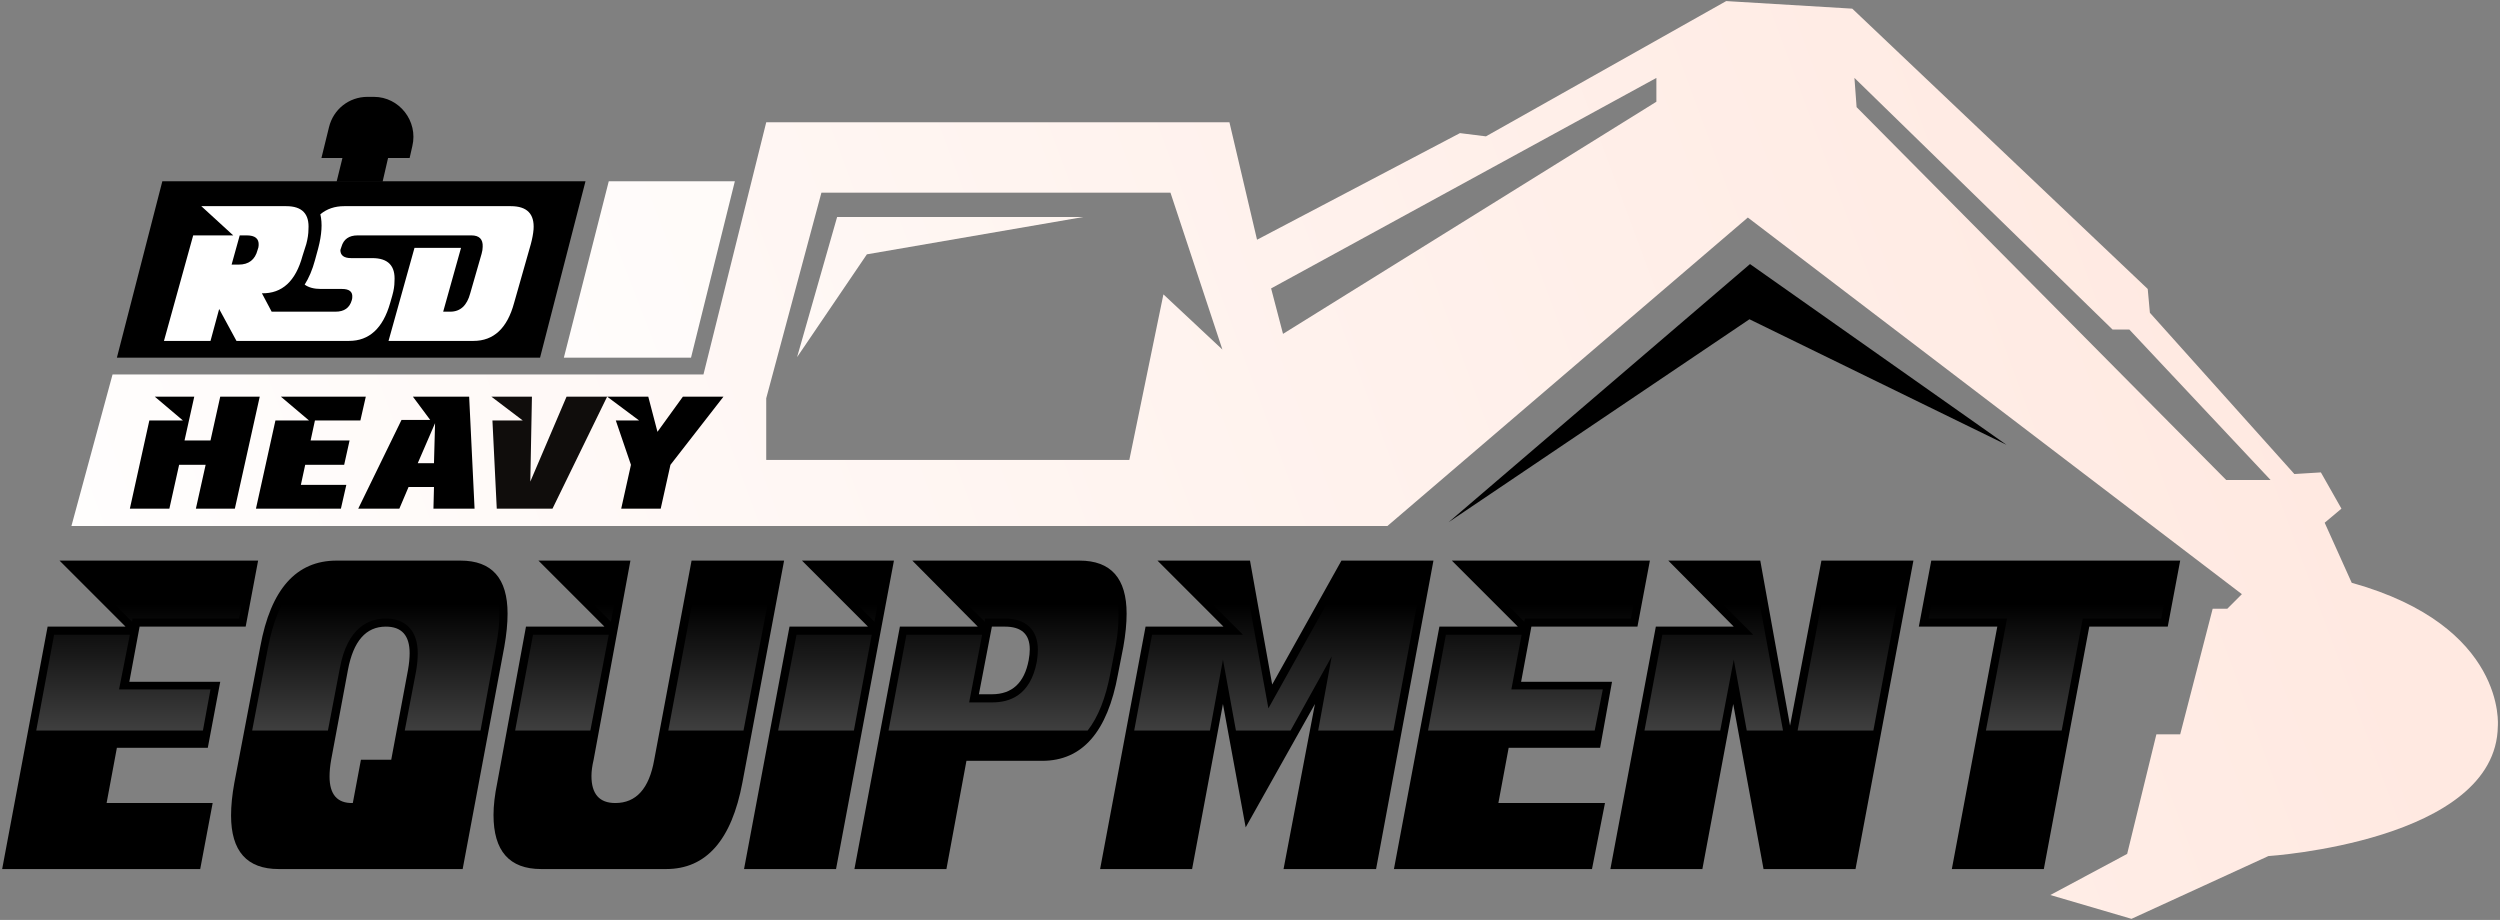 <svg version="1.2" xmlns="http://www.w3.org/2000/svg" viewBox="0 0 462 170" width="462" height="170">
	<rect x="0" y="0" width="462" height="170" fill="#808080" stroke="none"/>
	<title>RSD Heavy Equipment Logo 01</title>
	<defs>
		<linearGradient id="g1" x2="1" gradientUnits="userSpaceOnUse" gradientTransform="matrix(395.432,-151.984,85.999,223.753,-18.007,86.066)">
			<stop offset="0" stop-color="#ffffff"/>
			<stop offset=".99" stop-color="#ffe9e1"/>
			<stop offset="1" stop-color="#ffe9e1"/>
		</linearGradient>
		<linearGradient id="g2" x2="1" gradientUnits="userSpaceOnUse" gradientTransform="matrix(343.788,-132.134,114.983,299.164,22.553,64.448)">
			<stop offset="0" stop-color="#ffffff"/>
			<stop offset="1" stop-color="#fff1eb"/>
		</linearGradient>
		<linearGradient id="g3" x2="1" gradientUnits="userSpaceOnUse" gradientTransform="matrix(313.641,-120.547,44.254,115.139,39.222,89.344)">
			<stop offset="0" stop-color="#ffffff"/>
			<stop offset="1" stop-color="#ffeae1"/>
		</linearGradient>
		<linearGradient id="g4" x2="1" gradientUnits="userSpaceOnUse" gradientTransform="matrix(0,-57.016,103.824,0,17.938,168.668)">
			<stop offset="0" stop-color="#ffffff" stop-opacity=".6"/>
			<stop offset="1" stop-color="#ffffff" stop-opacity="0"/>
		</linearGradient>
		<linearGradient id="g5" x2="1" gradientUnits="userSpaceOnUse" gradientTransform="matrix(0,-57.016,180.723,0,28.713,168.668)">
			<stop offset="0" stop-color="#ffffff" stop-opacity=".6"/>
			<stop offset="1" stop-color="#ffffff" stop-opacity="0"/>
		</linearGradient>
		<linearGradient id="g6" x2="1" gradientUnits="userSpaceOnUse" gradientTransform="matrix(0,-57.016,87.004,0,59.684,168.668)">
			<stop offset="0" stop-color="#ffffff" stop-opacity=".6"/>
			<stop offset="1" stop-color="#ffffff" stop-opacity="0"/>
		</linearGradient>
		<linearGradient id="g7" x2="1" gradientUnits="userSpaceOnUse" gradientTransform="matrix(0,-57.016,55.668,0,94.763,168.668)">
			<stop offset="0" stop-color="#ffffff" stop-opacity=".6"/>
			<stop offset="1" stop-color="#ffffff" stop-opacity="0"/>
		</linearGradient>
		<linearGradient id="g8" x2="1" gradientUnits="userSpaceOnUse" gradientTransform="matrix(0,-57.016,67.241,0,104.766,168.668)">
			<stop offset="0" stop-color="#ffffff" stop-opacity=".6"/>
			<stop offset="1" stop-color="#ffffff" stop-opacity="0"/>
		</linearGradient>
		<linearGradient id="g9" x2="1" gradientUnits="userSpaceOnUse" gradientTransform="matrix(0,-57.016,37.328,0,110.392,168.668)">
			<stop offset="0" stop-color="#ffffff" stop-opacity=".6"/>
			<stop offset="1" stop-color="#ffffff" stop-opacity="0"/>
		</linearGradient>
		<linearGradient id="g10" x2="1" gradientUnits="userSpaceOnUse" gradientTransform="matrix(0,-57.016,55.668,0,143.421,168.668)">
			<stop offset="0" stop-color="#ffffff" stop-opacity=".6"/>
			<stop offset="1" stop-color="#ffffff" stop-opacity="0"/>
		</linearGradient>
		<linearGradient id="g11" x2="1" gradientUnits="userSpaceOnUse" gradientTransform="matrix(0,-57.016,67.415,0,153.45,168.668)">
			<stop offset="0" stop-color="#ffffff" stop-opacity=".6"/>
			<stop offset="1" stop-color="#ffffff" stop-opacity="0"/>
		</linearGradient>
		<linearGradient id="g12" x2="1" gradientUnits="userSpaceOnUse" gradientTransform="matrix(0,-57.016,80.972,0,174.92,168.668)">
			<stop offset="0" stop-color="#ffffff" stop-opacity=".6"/>
			<stop offset="1" stop-color="#ffffff" stop-opacity="0"/>
		</linearGradient>
		<linearGradient id="g13" x2="1" gradientUnits="userSpaceOnUse" gradientTransform="matrix(0,-57.016,101.912,0,227.957,168.668)">
			<stop offset="0" stop-color="#ffffff" stop-opacity=".6"/>
			<stop offset="1" stop-color="#ffffff" stop-opacity="0"/>
		</linearGradient>
		<linearGradient id="g14" x2="1" gradientUnits="userSpaceOnUse" gradientTransform="matrix(0,-57.016,103.92,0,275.177,168.668)">
			<stop offset="0" stop-color="#ffffff" stop-opacity=".6"/>
			<stop offset="1" stop-color="#ffffff" stop-opacity="0"/>
		</linearGradient>
		<linearGradient id="g15" x2="1" gradientUnits="userSpaceOnUse" gradientTransform="matrix(0,-57.016,180.723,0,285.932,168.668)">
			<stop offset="0" stop-color="#ffffff" stop-opacity=".6"/>
			<stop offset="1" stop-color="#ffffff" stop-opacity="0"/>
		</linearGradient>
		<linearGradient id="g16" x2="1" gradientUnits="userSpaceOnUse" gradientTransform="matrix(0,-57.016,48.708,0,299.161,168.668)">
			<stop offset="0" stop-color="#ffffff" stop-opacity=".6"/>
			<stop offset="1" stop-color="#ffffff" stop-opacity="0"/>
		</linearGradient>
		<linearGradient id="g17" x2="1" gradientUnits="userSpaceOnUse" gradientTransform="matrix(0,-57.016,37.271,0,319.083,168.668)">
			<stop offset="0" stop-color="#ffffff" stop-opacity=".6"/>
			<stop offset="1" stop-color="#ffffff" stop-opacity="0"/>
		</linearGradient>
		<linearGradient id="g18" x2="1" gradientUnits="userSpaceOnUse" gradientTransform="matrix(0,-57.016,84.955,0,368.702,168.668)">
			<stop offset="0" stop-color="#ffffff" stop-opacity=".6"/>
			<stop offset="1" stop-color="#ffffff" stop-opacity="0"/>
		</linearGradient>
	</defs>
	<style>
		.s0 { fill: #000000 } 
		.s1 { fill: url(#g1) } 
		.s2 { fill: url(#g2) } 
		.s3 { fill: url(#g3) } 
		.s4 { fill: url(#g4) } 
		.s5 { fill: url(#g5) } 
		.s6 { fill: url(#g6) } 
		.s7 { fill: url(#g7) } 
		.s8 { fill: url(#g8) } 
		.s9 { fill: url(#g9) } 
		.s10 { fill: url(#g10) } 
		.s11 { fill: url(#g11) } 
		.s12 { fill: url(#g12) } 
		.s13 { fill: url(#g13) } 
		.s14 { fill: url(#g14) } 
		.s15 { fill: url(#g15) } 
		.s16 { fill: url(#g16) } 
		.s17 { fill: url(#g17) } 
		.s18 { fill: url(#g18) } 
		.s19 { fill: #100d0c } 
		.s20 { fill: #ffffff } 
	</style>
	<g id="Layer 1">
		<g id="&lt;Group&gt;">
			<g id="&lt;Group&gt;">
				<path id="&lt;Path&gt;" class="s0" d="m267.7 96.5l55.7-47.7 47.4 33.4-47.5-23.2z"/>
			</g>
			<g id="&lt;Group&gt;">
				<g id="&lt;Group&gt;">
					<g id="&lt;Group&gt;">
						<path id="&lt;Compound Path&gt;" fill-rule="evenodd" class="s1" d="m461.6 134.2c-0.3 21.3-42.4 24-42.4 24l-25.3 11.6-15-4.4 14.2-7.6 5.4-22.1h4.4l6-23.2h2.7l2.7-2.7-91.3-69.6-66.6 57h-243.2l7.6-28h109.2l11.6-46.6h85.6l5.1 21.7 37.5-19.7 4.8 0.6 44.4-25 23.3 1.4 54.6 51.8 0.4 4.4 26.7 29.8 4.9-0.3 3.8 6.7-3.1 2.6 5 11.1c28.7 8 27 26.5 27 26.5zm-235.7-69.6l-9.6-29h-64.5l-10.2 38v11.4h67.1l6.3-30.6zm80.2-50.2l-71.2 38.9 2.2 8.4 69-42.9zm113.5 74.3l-26.1-27.8h-3.1l-47.7-46.5 0.4 5.4 68.3 68.9z"/>
						<g id="&lt;Group&gt;">
							<g id="&lt;Group&gt;">
								<path id="&lt;Compound Path&gt;" class="s0" d="m30 33.5l-8.4 32.6h78.2l8.4-32.6z"/>
							</g>
						</g>
						<path id="&lt;Path&gt;" class="s2" d="m135.8 33.5l-8.1 32.6h-23.5l8.3-32.6z"/>
						<path id="&lt;Path&gt;" class="s3" d="m147.3 66l7.4-25.9h45.5l-40 6.9z"/>
					</g>
					<g id="&lt;Group&gt;">
						<g id="&lt;Group&gt;">
							<path id="&lt;Path&gt;" class="s0" d="m70.7 33.6h-8.5l1.6-6.5h8.4z"/>
							<path id="&lt;Path&gt;" class="s0" d="m75.7 29.2h-16.3l1.4-5.7c0.8-3.3 3.7-5.6 7.1-5.6h1.2c4.7 0 8.2 4.5 7.1 9.1z"/>
						</g>
					</g>
				</g>
				<g id="&lt;Group&gt;">
					<path id="&lt;Compound Path&gt;" class="s0" d="m37 160.6h-36.6l8.4-44.8h14.4l-12.2-12.2h36.7l-2.3 12.2h-19.6l-1.9 10.2h16.8l-2.3 12.2h-16.8l-1.9 10.2h19.6z"/>
					<path id="&lt;Compound Path&gt;" fill-rule="evenodd" class="s0" d="m85.5 160.6h-34q-8.8 0-8.8-9.9 0-2.7 0.6-6l4.8-25.2q2.9-15.9 14.1-15.9h22.9q8.7 0 8.7 9.8 0 2.7-0.6 6.1zm-13.2-20.2l3.1-16.6q0.3-1.7 0.3-3.1 0-4.9-4.4-4.9-5.5 0-7 8l-3.1 16.6q-0.3 1.7-0.3 3.1 0 5 4.3 4.9l1.5-8z"/>
					<path id="&lt;Compound Path&gt;" class="s0" d="m137.2 144.6q-3 16-14.1 16h-23.1q-8.8 0-8.8-10 0-2.6 0.7-6l5.3-28.8h14.5l-12.2-12.2h17l-6.8 36.8q-0.4 1.7-0.4 3 0 5 4.4 5 5.8 0 7.2-8l6.9-36.8h17.1z"/>
					<path id="&lt;Compound Path&gt;" class="s0" d="m154.5 160.6h-17l8.4-44.8h14.5l-12.2-12.2h17z"/>
					<path id="&lt;Compound Path&gt;" fill-rule="evenodd" class="s0" d="m206.6 124.6q-2.9 16-14 16h-14l-3.7 20h-17l8.4-44.8h14.4l-12.1-12.2h30.9q8.7 0 8.7 9.8 0 2.7-0.6 6.1zm-16.5-2.6q0.2-1.1 0.2-2 0-4.2-4.6-4.2h-2.4l-2.4 12.5h2.4q5.6 0 6.8-6.3z"/>
					<path id="&lt;Compound Path&gt;" class="s0" d="m254.3 160.6h-17.1l5.8-30.5-12.8 22.8-4.2-22.8-5.7 30.5h-17l8.4-44.8h14.4l-12.2-12.2h17.1l4.1 22.9 12.8-22.9h17z"/>
					<path id="&lt;Compound Path&gt;" class="s0" d="m294.2 160.6h-36.6l8.4-44.8h14.5l-12.2-12.2h36.6l-2.3 12.2h-19.6l-1.9 10.2h16.8l-2.2 12.2h-16.9l-1.9 10.2h19.7z"/>
					<path id="&lt;Compound Path&gt;" class="s0" d="m342.9 160.6h-17l-5.6-30.5-5.7 30.5h-17l8.4-44.8h14.4l-12.1-12.2h17l5.5 30.5 5.8-30.5h17z"/>
					<path id="&lt;Compound Path&gt;" class="s0" d="m400.6 115.8h-14.5l-8.4 44.8h-17l8.4-44.8h-14.5l2.3-12.2h46z"/>
				</g>
				<g id="&lt;Group&gt;">
					<g id="&lt;Group&gt;">
						<path id="&lt;Path&gt;" class="s4" d="m22 127.4h16.9l-1.4 7.6h-30.8l3.3-17.7h14z"/>
						<path id="&lt;Path&gt;" class="s5" d="m45.9 105.1l-1.7 9.2h-19.7l-0.1 0.6-9.8-9.8z"/>
					</g>
					<g id="&lt;Group&gt;">
						<path id="&lt;Path&gt;" class="s6" d="m92.3 113.4q0 2.6-0.6 5.8l-2.9 15.8h-14l2.1-11q0.3-1.8 0.3-3.3c0-4.1-2.2-6.4-5.9-6.4-3.1 0-7.1 1.6-8.5 9.2l-2.2 11.5h-14l2.9-15.2c1.9-9.9 6-14.7 12.7-14.7h22.9c5 0 7.2 2.6 7.2 8.3z"/>
					</g>
					<g id="&lt;Group&gt;">
						<path id="&lt;Path&gt;" class="s7" d="m98.5 117.3h14l-3.4 17.7h-13.9z"/>
						<path id="&lt;Path&gt;" class="s8" d="m114.7 105.1l-1.8 9.8-9.8-9.8z"/>
					</g>
					<g id="&lt;Group&gt;">
						<path id="&lt;Path&gt;" class="s9" d="m143.1 105.1l-5.7 29.9h-13.9l5.6-29.9z"/>
					</g>
					<g id="&lt;Group&gt;">
						<path id="&lt;Path&gt;" class="s10" d="m147.2 117.3h13.9l-3.3 17.7h-14z"/>
						<path id="&lt;Path&gt;" class="s11" d="m163.4 105.1l-1.8 9.8-9.8-9.8z"/>
					</g>
					<g id="&lt;Group&gt;">
						<path id="&lt;Compound Path&gt;" class="s12" d="m199.5 105.1h-27.4l9.9 9.8v-0.6h3.7c3.9 0 6.1 2.1 6.1 5.8q0 0.9-0.2 2.2c-1.2 6.3-5.1 7.5-8.2 7.5h-4.3l2.4-12.5h-14l-3.3 17.7h36.8q2.9-3.7 4.2-10.6l1-5.2c0.4-2.1 0.5-4.1 0.5-5.7 0-5.8-2.2-8.4-7.2-8.4z"/>
					</g>
					<g id="&lt;Group&gt;">
						<path id="&lt;Path&gt;" class="s13" d="m263.1 105.1l-5.6 29.9h-13.9l2.5-13.7-7.6 13.7h-10.1l-2.4-13.1-2.4 13.1h-14l3.3-17.7h16.8l-12.2-12.2h12.2l4.7 25.8 14.4-25.8z"/>
					</g>
					<g id="&lt;Group&gt;">
						<path id="&lt;Path&gt;" class="s14" d="m279.3 127.4h16.9l-1.5 7.6h-30.8l3.3-17.7h14z"/>
						<path id="&lt;Path&gt;" class="s15" d="m303.1 105.1l-1.7 9.2h-19.6l-0.1 0.6-9.8-9.8z"/>
					</g>
					<g id="&lt;Group&gt;">
						<path id="&lt;Path&gt;" class="s16" d="m324 105.1l5.5 29.9h-6.7l-2.4-13.1-2.5 13.1h-14l3.3-17.7h16.8l-12.2-12.2z"/>
						<path id="&lt;Path&gt;" class="s17" d="m351.8 105.1l-5.6 29.9h-14l5.6-29.9z"/>
					</g>
					<g id="&lt;Group&gt;">
						<path id="&lt;Path&gt;" class="s18" d="m401.1 105.1l-1.7 9.2h-14.5l-3.9 20.7h-14l3.9-20.7h-14.5l1.8-9.2z"/>
					</g>
				</g>
				<g id="&lt;Group&gt;">
					<g id="&lt;Group&gt;">
						<path id="&lt;Compound Path&gt;" class="s0" d="m43.4 94h-7.2l1.8-8.1h-4.9l-1.8 8.1h-7.3l3.6-16.3h6.2l-5.2-4.4h7.3l-1.8 8.1h4.8l1.8-8.1h7.3z"/>
						<path id="&lt;Compound Path&gt;" class="s0" d="m63 94h-15.7l3.6-16.3h6.2l-5.2-4.4h15.7l-1 4.4h-8.4l-0.8 3.7h7.2l-1 4.5h-7.2l-0.8 3.7h8.4z"/>
						<path id="&lt;Compound Path&gt;" fill-rule="evenodd" class="s0" d="m87.7 94h-7.6l0.1-4h-4.7l-1.7 4h-7.6l8-16.4h5.3l-3.2-4.3h10.4zm-7.5-8.4l0.2-7.4-3.2 7.4z"/>
						<path id="&lt;Compound Path&gt;" class="s19" d="m112.2 73.3l-10.1 20.7h-10.3l-0.8-16.3h5.6l-5.8-4.4h7.5l-0.3 15.7 6.7-15.7z"/>
						<path id="&lt;Compound Path&gt;" class="s0" d="m133.7 73.3l-9.8 12.6-1.8 8.1h-7.3l1.8-8.1-2.8-8.2h4.3l-5.9-4.4h7.6l1.7 6.5 4.7-6.5z"/>
					</g>
				</g>
				<path id="&lt;Compound Path&gt;" fill-rule="evenodd" class="s20" d="m98.6 42.4q-0.1 1.2-0.5 2.7l-3.1 10.9q-1.9 7-7.5 7h-15.7l4.8-17.2h8.6l-3.3 11.8h1.3q2.8 0 3.7-3.4l2.1-7.3q0.2-0.7 0.2-1.3 0.1-2.1-2.1-2.1h-21q-2.4 0-3 2.1-0.1 0.3-0.2 0.6 0 1.5 2 1.5h3.9q4.4 0 4.1 4.3 0 1.2-0.4 2.6l-0.4 1.4q-2 7-7.6 7h-11.5-0.2-9.1 0.1-0.1l-3.2-5.9-1.6 5.9h-8.6l5.4-19.5h7.4l-5.9-5.4h15.7q4.4 0 4.1 4.3 0 1.2-0.4 2.7l-0.7 2.2q-1.9 7-7.5 6.9l1.8 3.4h11.8q2.4 0 3-2.1 0.1-0.3 0.1-0.6 0.1-1.5-1.9-1.5h-3.9q-1.9 0-3-0.8 1.2-1.9 1.9-4.5l0.6-2.2q0.5-1.9 0.6-3.5 0.1-1.5-0.2-2.8 1.8-1.5 4.4-1.5h15.2 15.6q4.5 0 4.2 4.3zm-51 3.8q0.2-0.5 0.2-0.9 0.1-1.8-2.2-1.8h-1.3l-1.5 5.4h1.3q2.8 0 3.5-2.7z"/>
			</g>
		</g>
	</g>
</svg>